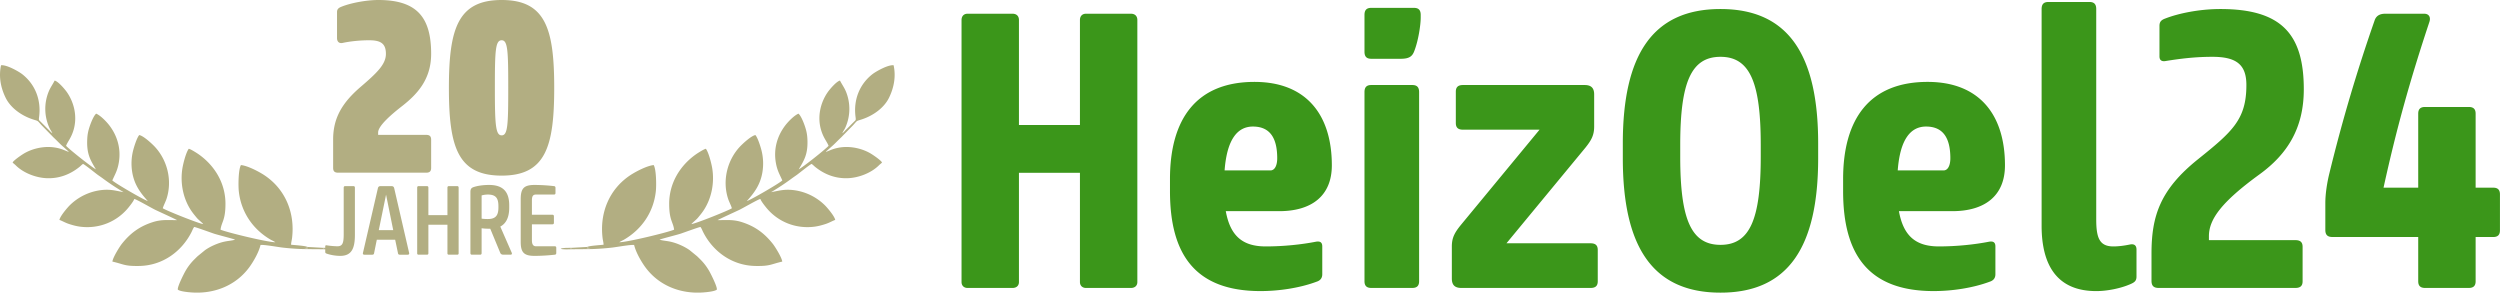 <svg xmlns="http://www.w3.org/2000/svg" width="299" height="35" fill="none"><g fill="#B2AE82" clip-path="url(#a)"><path fill-rule="evenodd" d="M36.618 29.794c-.13-.1.187-.087-.21-.087.116.055.32.02.423-.022-.105-.111-.108-.106-.298-.147l.23-.005c-.192-.14-1.701-.229-1.95-.265 0-.233.088-.551.118-.807.364-3.019-.81-5.86-3.34-7.523-.58-.382-1.966-1.126-2.774-1.194-.315.527-.328 2.448-.257 3.118.271 2.542 1.714 4.586 3.812 5.805.185.108.367.168.557.307-.87.006-5.65-1.136-6.553-1.502.117-.944.587-1.098.59-3.09.003-2.49-1.309-4.596-3.22-5.937-.178-.125-.957-.625-1.169-.65-.317.403-.658 1.705-.761 2.337-.281 1.726.07 3.577 1.023 5.018.229.347.443.597.683.888.22.266.644.576.782.76-.415-.012-4.555-1.666-4.837-1.893.113-.376.332-.762.459-1.155.7-2.178.084-4.582-1.397-6.184-.33-.357-1.388-1.343-1.879-1.41-.285.325-.626 1.412-.747 1.919a6.37 6.37 0 00-.093 2.495c.238 1.471.934 2.453 1.87 3.475-.501-.138-3.997-2.184-4.248-2.467.327-.736.608-1.164.773-2.105.295-1.676-.172-3.247-1.16-4.518-.343-.44-1.032-1.146-1.542-1.362-.276.223-.585.971-.735 1.404-.23.66-.327 1.119-.343 1.876-.034 1.609.407 2.31 1.045 3.38-.458-.228-3.049-2.273-3.568-2.81.17-.48.604-.915.894-1.891.464-1.564.098-3.234-.784-4.513-.245-.356-1.06-1.316-1.478-1.401-.214.432-.52.838-.715 1.328a5.471 5.471 0 00.07 4.28c.119.273.296.484.368.69-.239-.176-.285-.273-.467-.447-.17-.162-.29-.285-.453-.452-.16-.162-.29-.29-.452-.453-.239-.238-.264-.17-.207-.609.265-2.036-.48-3.902-2.023-5.104C2.263 8.565.811 7.727.125 7.805c-.3 1.355-.036 2.699.552 3.893.602 1.225 1.904 2.136 3.233 2.574.73.241.51.095 1.06.703l1.436 1.468c.428.393.756.77 1.194 1.138l.45.404c.123.111.082.037.172.18-.247-.073-.538-.223-.84-.322a5.086 5.086 0 00-.933-.218c-1.244-.169-2.641.145-3.684.797-.325.204-1.154.78-1.255 1.013.097.117.235.202.368.335.911.91 2.405 1.492 3.716 1.542 1.505.058 2.81-.464 3.91-1.348.137-.11.292-.28.427-.358.208.068 1.47 1.097 1.763 1.307.197.142.41.282.613.434a28.418 28.418 0 002.472 1.636c-.92-.164-1.507-.361-2.56-.26a6.46 6.46 0 00-3.902 1.856c-.251.253-1.119 1.252-1.21 1.721.354.13.71.346 1.132.483.43.14.873.266 1.347.327 2.284.293 4.429-.606 5.806-2.32.186-.232.571-.716.672-.996.296.06 2.076 1.097 2.53 1.314.304.145 2.521 1.16 2.586 1.22-1.067.003-1.842-.095-2.874.228-1.625.51-2.75 1.36-3.75 2.63-.252.322-1.052 1.593-1.113 2.099 1.437.336 1.438.553 3.208.524 2.787-.046 5.066-1.714 6.25-4.044.106-.209.19-.458.327-.622.265.045 1.974.67 2.381.807.348.117 2.41.643 2.508.711-.605.208-1.21.07-2.55.669a6.41 6.41 0 00-1.038.582l-.89.726c-.157.15-.257.25-.41.402a6.417 6.417 0 00-1.05 1.376c-.163.28-1.011 1.94-.907 2.228.277.216 1.213.3 1.62.331 2.758.204 5.331-.84 6.929-3.018.45-.615 1.118-1.73 1.34-2.66.445-.046 2.04.244 2.598.31.863.102 1.994.184 2.86.188" clip-rule="evenodd"/><path fill-rule="evenodd" d="M36.618 29.795l1.908.016c.106-.067.13-.051.288-.06l-.2-.113-1.851-.105-.23.005c.19.041.193.036.298.148-.104.041-.308.077-.423.021.396 0 .08-.013.21.088" clip-rule="evenodd"/><path fill-rule="evenodd" d="M38.526 29.81c.278.021 1.237.048 1.42-.056-.197-.133-1.024-.121-1.333-.116l.201.113c-.158.008-.182-.008-.288.06z" clip-rule="evenodd"/><path d="M63.922 30.602c.846 0 1.715-.059 2.432-.14.118-.012.176-.082.176-.212v-.62c0-.118-.07-.176-.176-.176h-2.255c-.33 0-.482-.235-.482-.715v-1.91h2.443c.117 0 .188-.058.188-.176v-.784c0-.13-.07-.188-.188-.188h-2.443v-1.699c0-.48.106-.714.482-.714h2.161c.106 0 .176-.059.176-.176v-.621c0-.129-.058-.199-.176-.211a20.41 20.41 0 00-2.338-.14c-1.28 0-1.645.433-1.645 1.71v5.074c0 1.265.364 1.698 1.645 1.698m-5.58-4.405c-.223 0-.493-.012-.74-.047v-2.777a2.7 2.7 0 01.74-.105c.975 0 1.269.445 1.269 1.394v.14c0 .915-.282 1.395-1.269 1.395zm.294 1.16l1.198 2.893c.059.14.188.211.376.211h.858c.14 0 .187-.105.14-.222l-1.374-3.14c.622-.328 1.069-.996 1.069-2.262v-.28c0-1.56-.682-2.438-2.409-2.438-.658 0-1.327.082-1.856.258-.282.094-.376.258-.376.586v7.31c0 .118.059.188.177.188h.986c.118 0 .176-.07.176-.187v-2.976c.318.047.623.058.987.058h.047zm-7.401-1.63v-3.292c0-.105-.059-.176-.176-.176h-1c-.105 0-.163.07-.163.176v7.862c0 .105.058.164.164.164h.999c.117 0 .176-.059.176-.164v-3.42h2.279v3.42c0 .105.058.164.176.164h.999c.105 0 .164-.059.164-.164v-7.862c0-.105-.059-.176-.164-.176h-1c-.117 0-.175.07-.175.176v3.293h-2.28zm-5.063-2.448l.857 4.241h-1.726l.87-4.24h-.001zm-.658-1.02c-.188 0-.282.095-.317.247L43.41 30.24c-.035.129.023.223.164.223h.94c.129 0 .2-.047.223-.164l.33-1.629h2.196l.34 1.63c.024.116.094.163.224.163h.94c.14 0 .2-.094.164-.223l-1.785-7.733c-.035-.152-.13-.246-.317-.246h-1.316zm-4.406 5.695c0 1.02-.093 1.5-.74 1.5-.317 0-.916-.047-1.316-.118-.106-.023-.153.047-.153.14v.656c0 .117.06.165.165.2.423.152 1.045.27 1.633.27 1.35 0 1.75-.88 1.75-2.52v-5.635c0-.117-.058-.188-.176-.188h-.987c-.117 0-.176.07-.176.188v5.506zM60.001 4.816c.727 0 .785 1.247.785 5.686s-.058 5.686-.785 5.686-.814-1.247-.814-5.686.058-5.686.814-5.686zm0 16.188c5.265 0 6.283-3.482 6.283-10.502C66.284 3.482 65.266 0 60.001 0c-5.265 0-6.312 3.481-6.312 10.502 0 7.02 1.018 10.502 6.312 10.502zM45.224 15.84c0-.783 1.57-2.147 2.88-3.162 1.775-1.393 3.461-3.163 3.461-6.238 0-4.322-1.658-6.44-6.312-6.44-1.426 0-3.258.348-4.363.783-.378.145-.582.29-.582.667v3.105c0 .435.262.667.67.58.93-.203 2.123-.319 3.17-.319 1.367 0 2.007.377 2.007 1.624 0 1.248-1.047 2.263-3.084 4.004-2.181 1.886-3.228 3.713-3.228 6.237v3.394c0 .436.203.58.61.58h10.502c.407 0 .61-.145.61-.58V16.71c0-.435-.203-.58-.61-.58h-5.73v-.29z"/><path fill-rule="evenodd" d="M70.382 29.794c.13-.1-.187-.087.21-.087-.116.055-.32.02-.424-.022.105-.111.109-.106.299-.147l-.23-.005c.192-.14 1.702-.229 1.95-.265 0-.233-.088-.551-.118-.807-.364-3.019.81-5.86 3.34-7.523.58-.382 1.966-1.126 2.774-1.194.315.527.328 2.448.257 3.118-.271 2.542-1.714 4.586-3.812 5.805-.185.108-.367.168-.557.307.87.006 5.65-1.136 6.553-1.502-.117-.944-.587-1.098-.59-3.09-.003-2.49 1.308-4.596 3.22-5.937.178-.125.957-.625 1.169-.65.317.403.658 1.705.761 2.337.281 1.726-.07 3.577-1.023 5.018-.229.347-.443.597-.683.888-.22.266-.643.576-.782.76.415-.012 4.555-1.666 4.837-1.893-.113-.376-.332-.762-.459-1.155-.7-2.178-.084-4.582 1.397-6.184.33-.357 1.388-1.343 1.879-1.41.285.325.626 1.412.747 1.919.192.807.23 1.654.093 2.495-.238 1.471-.934 2.453-1.87 3.475.501-.138 3.997-2.184 4.248-2.467-.327-.736-.608-1.164-.773-2.105-.295-1.676.172-3.247 1.16-4.518.343-.44 1.032-1.146 1.542-1.362.276.223.585.971.735 1.404.23.66.327 1.119.343 1.876.034 1.609-.407 2.31-1.045 3.38.458-.228 3.049-2.273 3.568-2.81-.17-.48-.604-.915-.894-1.891-.464-1.564-.098-3.234.784-4.513.245-.356 1.06-1.316 1.477-1.401.215.432.52.838.716 1.328a5.47 5.47 0 01-.07 4.28c-.12.273-.297.484-.369.69.239-.176.285-.273.467-.447.17-.162.29-.285.454-.452.159-.162.29-.29.452-.453.238-.238.264-.17.207-.609-.265-2.036.48-3.902 2.022-5.104.393-.306 1.845-1.144 2.531-1.066.299 1.355.035 2.699-.552 3.893-.602 1.225-1.905 2.136-3.234 2.574-.729.241-.51.095-1.059.703l-1.436 1.468c-.428.393-.757.77-1.194 1.138l-.45.404c-.123.111-.083.037-.173.18.247-.073.539-.223.84-.322a5.2 5.2 0 01.933-.218c1.244-.169 2.642.145 3.684.797.325.204 1.154.78 1.256 1.013-.097.117-.235.202-.368.335-.911.91-2.405 1.492-3.716 1.542-1.505.058-2.81-.464-3.91-1.348-.137-.11-.292-.28-.427-.358-.208.068-1.47 1.097-1.763 1.307-.197.142-.41.282-.613.434a28.433 28.433 0 01-2.472 1.636c.92-.164 1.507-.361 2.56-.26a6.46 6.46 0 013.902 1.856c.251.253 1.118 1.252 1.21 1.721-.354.13-.71.346-1.132.483-.43.14-.873.266-1.347.327-2.284.293-4.428-.606-5.805-2.32-.186-.232-.571-.716-.672-.996-.296.06-2.076 1.097-2.53 1.314-.304.145-2.522 1.16-2.586 1.22 1.067.003 1.842-.095 2.874.228 1.625.51 2.75 1.36 3.75 2.63.252.322 1.052 1.593 1.113 2.099-1.437.336-1.438.553-3.208.524-2.787-.046-5.067-1.714-6.25-4.044-.106-.209-.19-.458-.327-.622-.266.045-1.974.67-2.381.807-.349.117-2.41.643-2.508.711.605.208 1.21.07 2.55.669.365.163.74.372 1.038.582l.89.726c.157.15.257.25.41.402.413.413.729.826 1.05 1.376.163.28 1.011 1.94.906 2.228-.276.216-1.212.3-1.62.331-2.757.204-5.33-.84-6.928-3.018-.45-.615-1.118-1.73-1.34-2.66-.445-.046-2.04.244-2.598.31-.863.102-1.995.184-2.86.188" clip-rule="evenodd"/><path fill-rule="evenodd" d="M70.382 29.795l-1.908.016c-.106-.067-.13-.051-.288-.06l.2-.113 1.852-.105.23.005c-.19.041-.194.036-.299.148.104.041.308.077.423.021-.396 0-.08-.013-.21.088" clip-rule="evenodd"/><path fill-rule="evenodd" d="M68.474 29.81c-.279.021-1.237.048-1.42-.056.197-.133 1.024-.121 1.332-.116l-.2.113c.157.008.182-.008.288.06z" clip-rule="evenodd"/></g><path fill="#3B961A" d="M129.161 33.735V20.664h-7.295v13.071c0 .422-.286.703-.763.703h-5.388c-.429 0-.715-.281-.715-.703V2.392c0-.468.286-.75.715-.75h5.388c.477 0 .763.282.763.75v12.556h7.295V2.392c0-.468.286-.75.715-.75h5.388c.477 0 .763.282.763.75v31.343c0 .422-.286.703-.763.703h-5.388c-.429 0-.715-.281-.715-.703zm23.832-8.48h-6.389c.524 2.905 1.955 4.217 4.768 4.217 2.193 0 4.339-.235 6.008-.563.524-.093.763.094.763.563v3.326c0 .469-.239.75-.668.89-2.003.75-4.482 1.125-6.723 1.125-7.82 0-10.823-4.404-10.823-11.947v-1.453c0-7.168 3.147-11.618 10.108-11.618 6.151 0 9.25 3.888 9.25 9.979 0 3.7-2.48 5.481-6.294 5.481zm-3.147-10.12c-1.764 0-3.099 1.406-3.385 5.248h5.483c.525 0 .811-.61.811-1.453 0-2.483-.906-3.794-2.909-3.794zm13.347 18.506V11.013c0-.563.238-.844.81-.844h4.911c.572 0 .811.281.811.844V33.64c0 .516-.239.797-.811.797h-4.911c-.572 0-.81-.281-.81-.797zm6.723-31.858v.328c0 .89-.287 2.764-.763 3.982-.239.656-.62.937-1.621.937h-3.529c-.572 0-.81-.28-.81-.843V1.783c0-.562.238-.843.81-.843h5.102c.572 0 .811.28.811.843zm4.773 25.159l9.441-11.432h-9.155c-.572 0-.858-.234-.858-.796v-3.748c0-.562.286-.797.858-.797h14.543c.763 0 1.144.328 1.144 1.125v3.841c0 1.031-.334 1.64-1.049 2.53l-9.441 11.432h10.061c.572 0 .858.234.858.796v3.748c0 .563-.286.797-.858.797h-15.448c-.763 0-1.145-.328-1.145-1.125v-3.841c0-1.031.334-1.64 1.049-2.53zM205.771 35c-8.154 0-11.682-5.528-11.682-16.07v-1.78c0-10.541 3.528-16.07 11.682-16.07 8.153 0 11.681 5.529 11.681 16.07v1.78c0 10.542-3.528 16.07-11.681 16.07zm4.815-16.257v-1.405c0-7.45-1.287-10.542-4.815-10.542-3.529 0-4.816 3.092-4.816 10.541v1.406c0 7.45 1.287 10.541 4.816 10.541 3.528 0 4.815-3.092 4.815-10.541zm22.914 6.512h-6.389c.525 2.905 1.955 4.217 4.768 4.217 2.193 0 4.339-.235 6.008-.563.524-.093.763.094.763.563v3.326c0 .469-.239.75-.668.89-2.002.75-4.482 1.125-6.723 1.125-7.819 0-10.823-4.404-10.823-11.947v-1.453c0-7.168 3.147-11.618 10.108-11.618 6.151 0 9.25 3.888 9.25 9.979 0 3.7-2.479 5.481-6.294 5.481zm-3.147-10.12c-1.764 0-3.099 1.406-3.385 5.248h5.483c.525 0 .811-.61.811-1.453 0-2.483-.906-3.794-2.909-3.794zm13.824 11.854V1.08c0-.562.238-.843.81-.843h4.911c.572 0 .811.281.811.843v25.16c0 2.202.381 3.233 2.05 3.233.62 0 1.335-.094 2.003-.235.524-.093.763.141.763.61v3.232c0 .515-.239.703-.811.937-1.097.469-2.67.797-4.005.797-4.721 0-6.532-3.14-6.532-7.824zm20.009 1.733h10.346c.572 0 .859.234.859.797v4.122c0 .563-.287.797-.859.797h-16.354c-.572 0-.858-.234-.858-.844v-3.279c0-4.498 1.049-7.637 5.531-11.244 4.148-3.327 5.817-4.779 5.817-8.902 0-2.436-1.192-3.373-4.053-3.373-1.955 0-3.672.188-5.674.515-.382.047-.668-.093-.668-.562V3.095c0-.469.191-.703.716-.89 1.573-.61 4.052-1.125 6.579-1.125 7.343 0 9.966 3.046 9.966 9.605 0 4.685-2.003 7.777-5.293 10.166-4.577 3.327-6.055 5.388-6.055 7.403v.468zm31.899-.375v5.294c0 .516-.238.797-.81.797h-5.245c-.572 0-.811-.281-.811-.797v-5.294h-10.251c-.572 0-.858-.234-.858-.843v-3.233c0-1.03.19-2.342.477-3.514a195.17 195.17 0 015.435-18.365c.191-.515.62-.75 1.24-.75h4.673c.572 0 .81.422.619.984-2.288 6.887-3.909 12.65-5.483 19.818h4.148V13.59c0-.515.239-.796.811-.796h5.245c.572 0 .81.281.81.796v8.855h2.098c.525 0 .811.234.811.797v4.31c0 .562-.286.796-.811.796h-2.098z"/><defs><clipPath id="a"><path fill="#fff" d="M0 0h107v35H0z"/></clipPath></defs></svg>